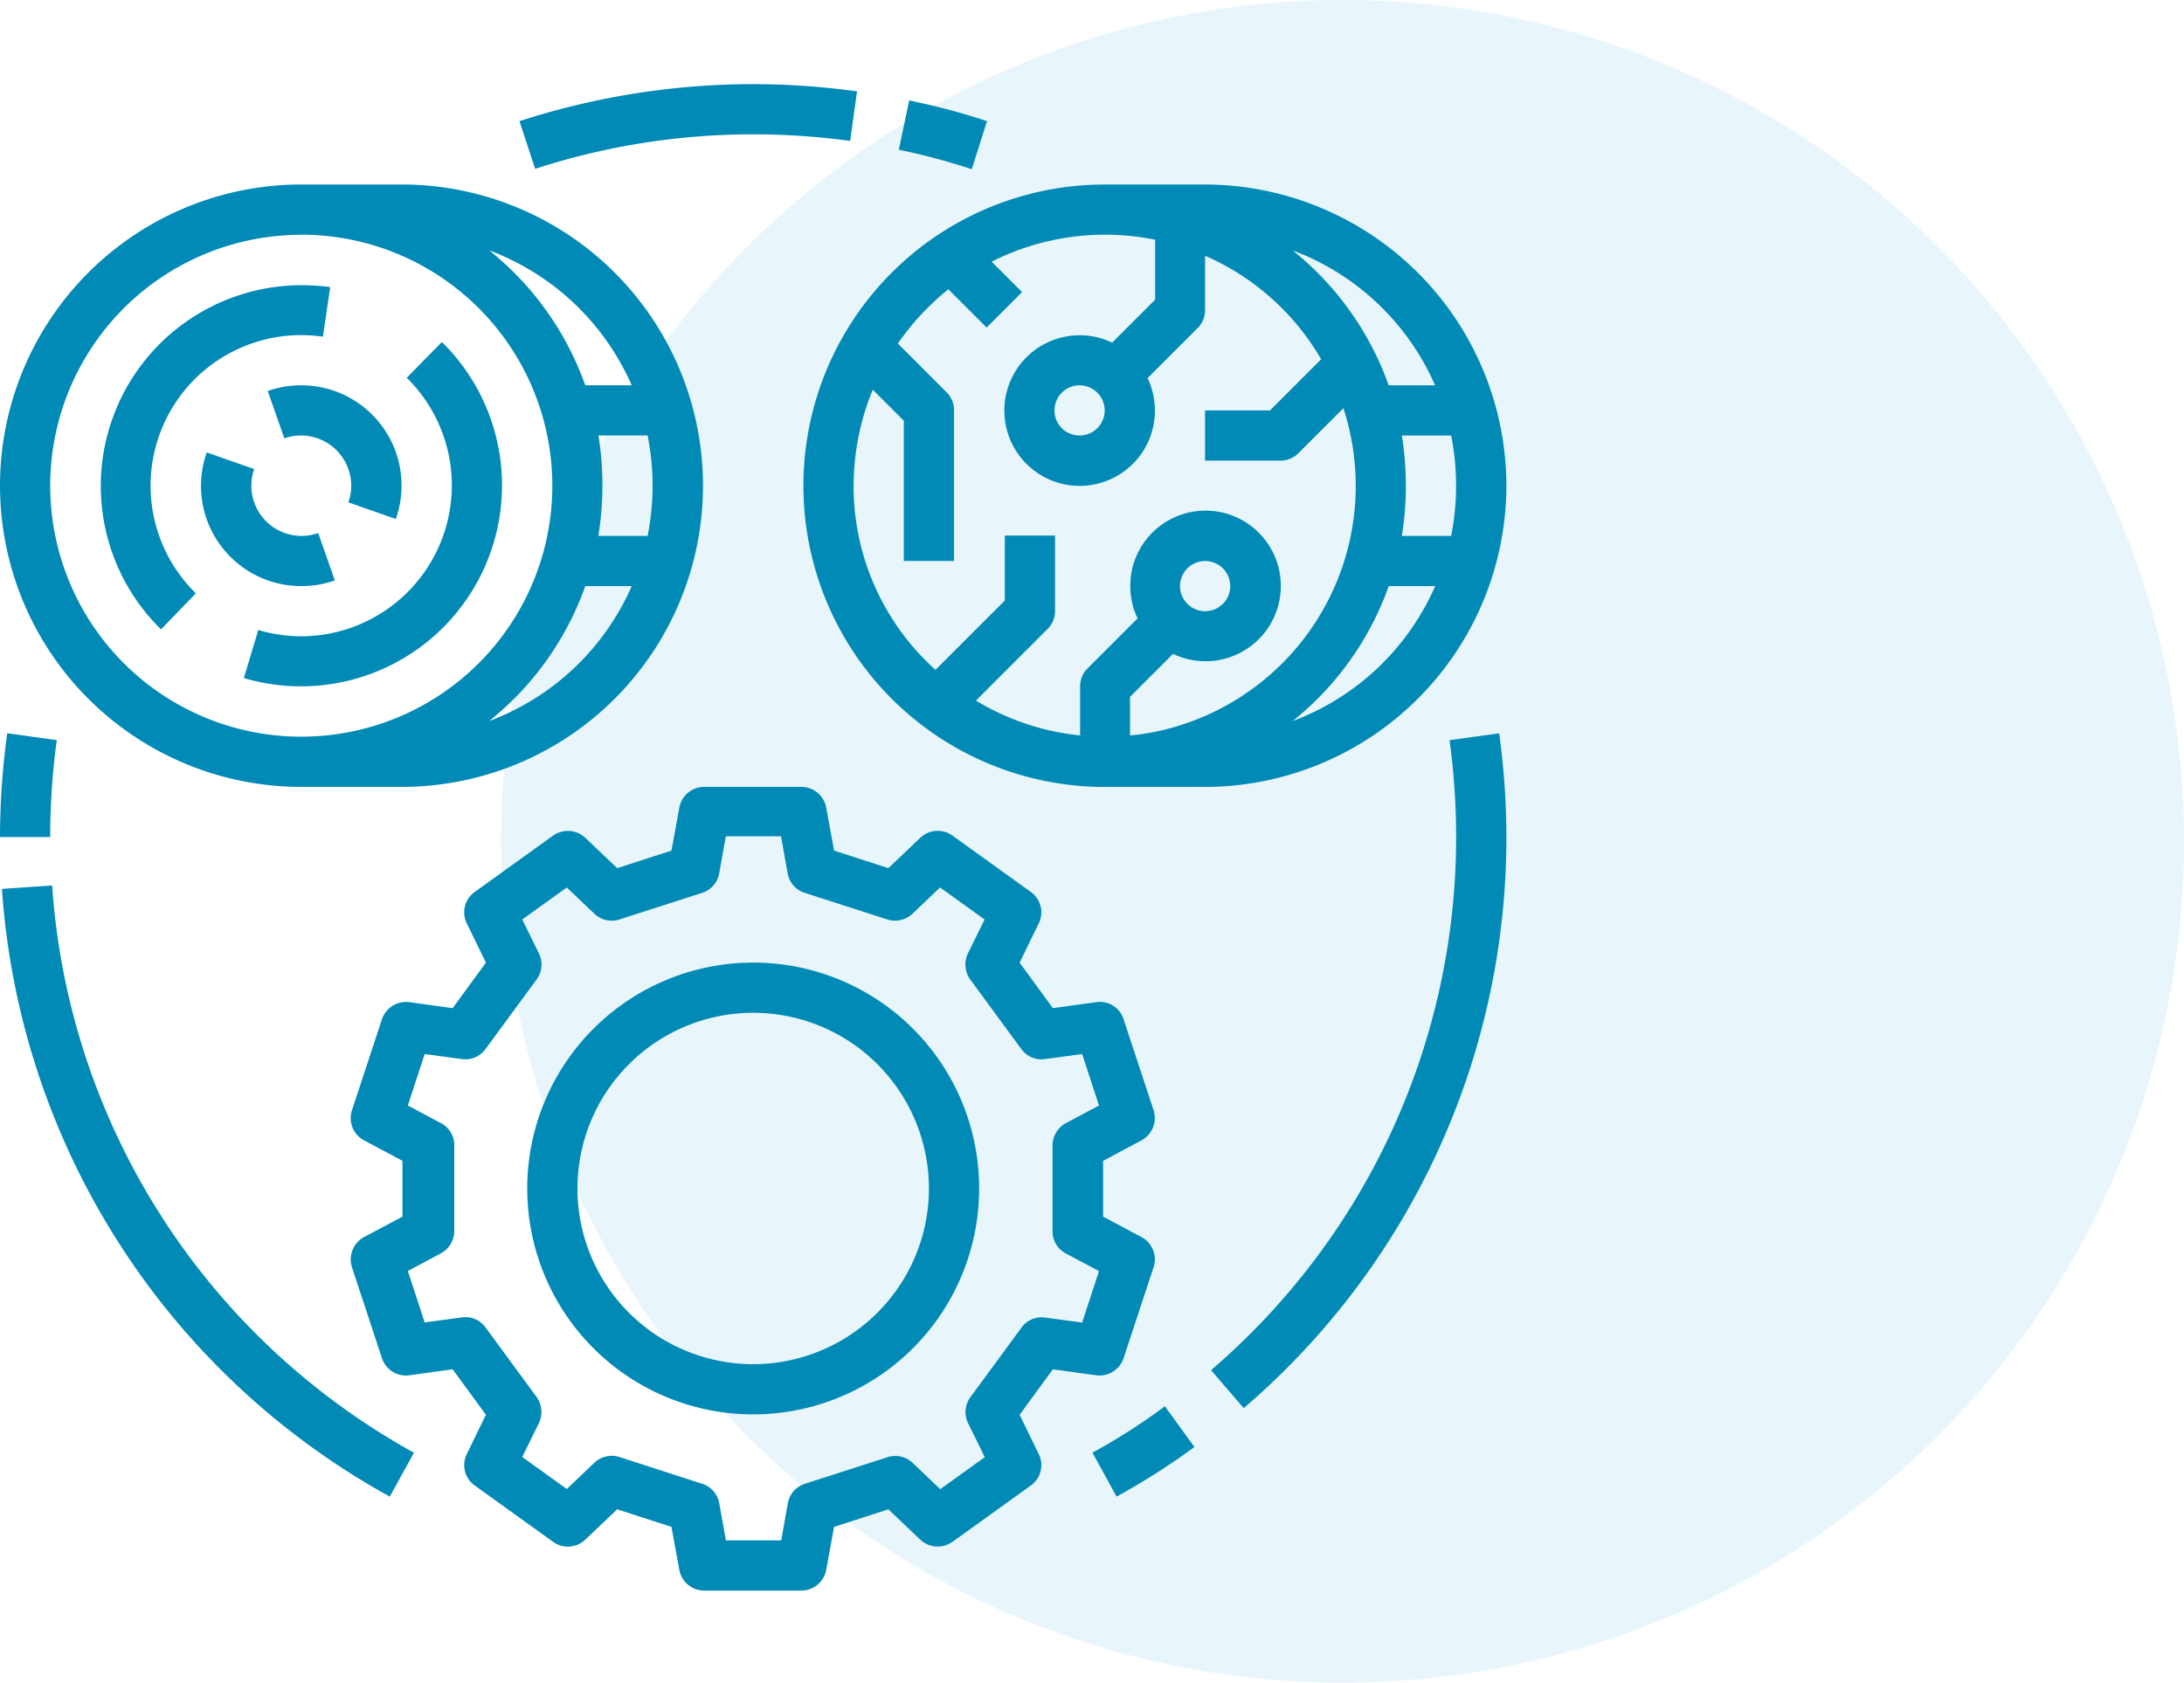 <svg xmlns="http://www.w3.org/2000/svg" width="77.859" height="60" viewBox="0 0 77.859 60">
  <g id="digital_file_icon" transform="translate(-430.453 -1419.853)">
    <circle id="Ellipse_14" data-name="Ellipse 14" cx="30" cy="30" r="30" transform="translate(448.312 1419.853)" fill="#1aa6d2" opacity="0.1"/>
    <g id="download" transform="translate(276.445 1268.843)">
      <path id="Path_15267" data-name="Path 15267" d="M156.033,345.631l-1.767-.246a27.356,27.356,0,0,0-.258,3.7h1.79a25.4,25.4,0,0,1,.235-3.457Z" transform="translate(0 -168.228)" fill="#008ab5"/>
      <path id="Path_15268" data-name="Path 15268" d="M160.307,402.131a25.015,25.015,0,0,1-3.949-11.881l-1.79.123a26.834,26.834,0,0,0,13.827,21.67l.861-1.566a25.111,25.111,0,0,1-8.95-8.346Z" transform="translate(-0.491 -207.666)" fill="#008ab5"/>
      <path id="Path_15269" data-name="Path 15269" d="M475.99,545.448l.861,1.566a24.776,24.776,0,0,0,2.774-1.767l-1.052-1.454a21.506,21.506,0,0,1-2.584,1.656Z" transform="translate(-283.037 -342.638)" fill="#008ab5"/>
      <path id="Path_15270" data-name="Path 15270" d="M519.456,345.623a25.478,25.478,0,0,1,.235,3.457,25.033,25.033,0,0,1-8.737,19.008l1.164,1.354a26.782,26.782,0,0,0,9.364-20.363,27.292,27.292,0,0,0-.257-3.7Z" transform="translate(-313.772 -168.22)" fill="#008ab5"/>
      <path id="Path_15271" data-name="Path 15271" d="M422.065,159.563a24.236,24.236,0,0,0-2.774-.738l-.369,1.757a23.392,23.392,0,0,1,2.6.694Z" transform="translate(-232.871 -4.233)" fill="#008ab5"/>
      <path id="Path_15272" data-name="Path 15272" d="M315.425,155.8a25.555,25.555,0,0,1,3.457.235l.246-1.767a27.356,27.356,0,0,0-3.7-.258,27.052,27.052,0,0,0-8.335,1.32l.559,1.7a25.125,25.125,0,0,1,7.776-1.23Z" transform="translate(-134.566)" fill="#008ab5"/>
      <path id="Path_15273" data-name="Path 15273" d="M415.859,194.353a10.758,10.758,0,0,0-10.74-10.74h-3.58a10.74,10.74,0,0,0,0,21.481h3.58A10.758,10.758,0,0,0,415.859,194.353Zm-3.726-1.79h1.757a9.184,9.184,0,0,1,0,3.58h-1.757A11.317,11.317,0,0,0,412.133,192.563Zm1.186-1.79h-1.656a10.78,10.78,0,0,0-3.424-4.811,8.978,8.978,0,0,1,5.079,4.811Zm-20.73,3.58a8.989,8.989,0,0,1,.682-3.424l1.107,1.107v5h1.79v-5.37a.9.9,0,0,0-.258-.638l-1.745-1.745a9.231,9.231,0,0,1,1.8-1.935l1.365,1.365,1.264-1.264-1.085-1.085a8.976,8.976,0,0,1,5.829-.783v2.137l-1.533,1.533a2.685,2.685,0,1,0,1.264,3.58,2.708,2.708,0,0,0,0-2.316l1.79-1.79a.888.888,0,0,0,.258-.638v-1.935a8.9,8.9,0,0,1,4.139,3.692l-1.823,1.824h-2.316v1.79H407.8a.9.9,0,0,0,.638-.258l1.611-1.611a8.949,8.949,0,0,1-5.728,11.277,8.408,8.408,0,0,1-1.879.392v-1.376l1.533-1.533a2.685,2.685,0,1,0-1.264-3.58,2.708,2.708,0,0,0,0,2.316l-1.79,1.79a.888.888,0,0,0-.258.638v1.745a8.92,8.92,0,0,1-3.714-1.242l2.562-2.562a.888.888,0,0,0,.258-.638v-2.685h-1.79v2.316l-2.472,2.472a8.808,8.808,0,0,1-2.92-6.567Zm8.95-2.685a.895.895,0,1,1-.895-.895A.9.9,0,0,1,401.539,191.668Zm2.685,6.265a.895.895,0,1,1,.895.895A.9.9,0,0,1,404.224,197.933Zm4.017,4.811a10.782,10.782,0,0,0,3.424-4.811h1.656a8.98,8.98,0,0,1-5.079,4.811Z" transform="translate(-208.149 -26.023)" fill="#008ab5"/>
      <path id="Path_15274" data-name="Path 15274" d="M283.992,382.1a.907.907,0,0,0,.973-.6l1.074-3.256a.9.9,0,0,0-.436-1.074l-1.365-.727v-1.991l1.365-.727a.908.908,0,0,0,.436-1.074l-1.074-3.256a.884.884,0,0,0-.973-.6l-1.544.213-1.186-1.622.682-1.4a.891.891,0,0,0-.28-1.119l-2.8-2.014a.9.9,0,0,0-1.141.078l-1.141,1.085-1.935-.626-.28-1.533a.9.9,0,0,0-.884-.738h-3.468a.9.9,0,0,0-.884.738l-.28,1.533-1.935.626-1.141-1.085a.911.911,0,0,0-1.141-.078l-2.8,2.014a.891.891,0,0,0-.28,1.119l.682,1.4-1.186,1.622-1.544-.213a.907.907,0,0,0-.973.6l-1.074,3.256a.9.9,0,0,0,.436,1.074l1.365.727v1.991l-1.365.727a.908.908,0,0,0-.436,1.074l1.074,3.256a.9.9,0,0,0,.973.6l1.544-.213,1.186,1.622-.682,1.4a.891.891,0,0,0,.28,1.119l2.8,2.014a.9.9,0,0,0,1.141-.078l1.141-1.085,1.935.627.28,1.533a.9.9,0,0,0,.884.738h3.468a.9.9,0,0,0,.884-.738l.28-1.533,1.935-.627,1.141,1.085a.911.911,0,0,0,1.141.078l2.8-2.014a.891.891,0,0,0,.28-1.119l-.682-1.4,1.186-1.622Zm-2.663-1.7-1.824,2.484a.9.9,0,0,0-.078.928l.593,1.208-1.588,1.141-.985-.94a.9.9,0,0,0-.895-.2l-2.953.951a.891.891,0,0,0-.6.694l-.235,1.32H270.79l-.235-1.32a.891.891,0,0,0-.6-.694L267,385.015a.909.909,0,0,0-.895.2l-.985.94-1.589-1.141.593-1.208a.921.921,0,0,0-.078-.928l-1.824-2.484a.879.879,0,0,0-.839-.358l-1.331.179-.6-1.835,1.175-.626a.906.906,0,0,0,.481-.794V373.9a.885.885,0,0,0-.481-.794l-1.175-.626.6-1.835,1.331.179a.877.877,0,0,0,.839-.358l1.824-2.484a.9.9,0,0,0,.078-.928l-.593-1.208,1.589-1.141.985.94a.9.9,0,0,0,.895.2l2.953-.951a.891.891,0,0,0,.6-.694l.235-1.32h1.969l.235,1.32a.891.891,0,0,0,.6.694l2.953.951a.909.909,0,0,0,.895-.2l.985-.94,1.588,1.141-.593,1.208a.921.921,0,0,0,.078.928l1.824,2.484a.879.879,0,0,0,.839.358l1.331-.179.6,1.835-1.175.626a.906.906,0,0,0-.481.794v3.065a.885.885,0,0,0,.481.794l1.175.626-.6,1.835-1.331-.179A.877.877,0,0,0,281.329,380.4Z" transform="translate(-90.905 -182.049)" fill="#008ab5"/>
      <path id="Path_15275" data-name="Path 15275" d="M317.457,413a8.055,8.055,0,1,0,8.055,8.055A8.05,8.05,0,0,0,317.457,413Zm0,14.32a6.265,6.265,0,1,1,6.265-6.265A6.269,6.269,0,0,1,317.457,427.32Z" transform="translate(-136.598 -227.665)" fill="#008ab5"/>
      <path id="Path_15276" data-name="Path 15276" d="M164.753,205.087h3.58a10.74,10.74,0,0,0,0-21.481h-3.58a10.74,10.74,0,1,0,0,21.481Zm6.7-2.35a10.782,10.782,0,0,0,3.424-4.811h1.656a8.978,8.978,0,0,1-5.079,4.811Zm3.894-10.181H177.1a9.184,9.184,0,0,1,0,3.58h-1.757A11.317,11.317,0,0,0,175.348,192.556Zm1.186-1.79h-1.656a10.78,10.78,0,0,0-3.424-4.811,8.98,8.98,0,0,1,5.079,4.811Zm-11.781-5.37a8.95,8.95,0,1,1-8.95,8.95A8.948,8.948,0,0,1,164.753,185.4Z" transform="translate(-0.004 -26.017)" fill="#008ab5"/>
      <path id="Path_15277" data-name="Path 15277" d="M187.093,224.285a5.37,5.37,0,0,1,3.759-9.208,5.976,5.976,0,0,1,.772.056l.258-1.768a7.754,7.754,0,0,0-1.018-.067,7.16,7.16,0,0,0-5.012,12.273Z" transform="translate(-26.103 -52.118)" fill="#008ab5"/>
      <path id="Path_15278" data-name="Path 15278" d="M227.931,240.529a5.461,5.461,0,0,1-1.533-.224l-.515,1.712a7.166,7.166,0,0,0,7.06-11.982l-1.253,1.275a5.382,5.382,0,0,1-3.759,9.219Z" transform="translate(-63.182 -66.829)" fill="#008ab5"/>
      <path id="Path_15279" data-name="Path 15279" d="M218.03,267.163l-.593-1.69a1.791,1.791,0,0,1-2.283-2.283l-1.69-.593a3.575,3.575,0,0,0,2.181,4.565,3.626,3.626,0,0,0,2.384,0Z" transform="translate(-52.085 -95.454)" fill="#008ab5"/>
      <path id="Path_15280" data-name="Path 15280" d="M232.91,243.005l.593,1.69a1.791,1.791,0,0,1,2.283,2.283l1.69.593a3.575,3.575,0,0,0-2.181-4.565,3.62,3.62,0,0,0-2.384,0Z" transform="translate(-69.358 -78.054)" fill="#008ab5"/>
    </g>
  </g>
</svg>
